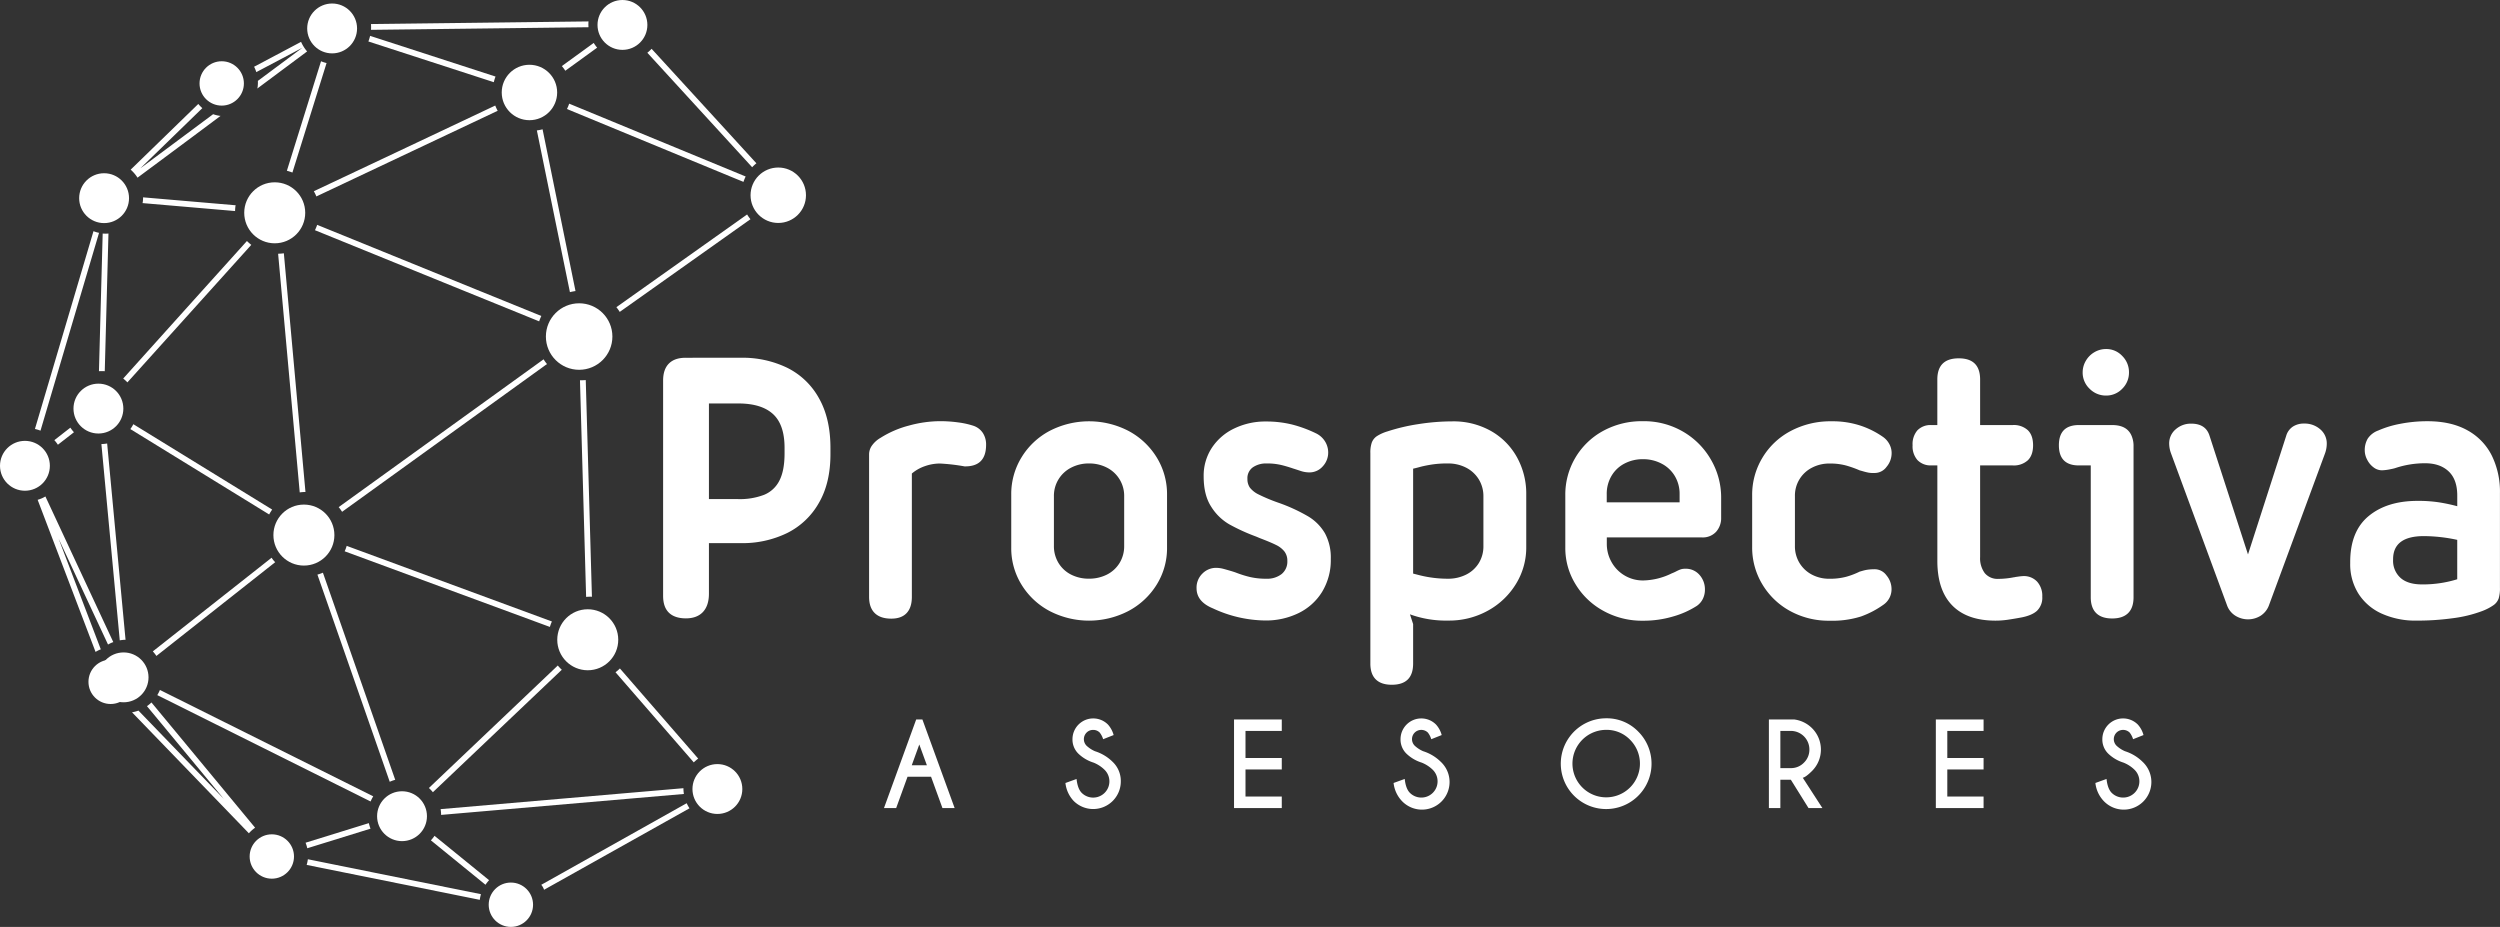 <svg xmlns="http://www.w3.org/2000/svg" viewBox="0 0 1024.75 379.94"><rect x="0" y="0" width="1024.75" height="379.94" fill="#333333" stroke="none"/><defs><style>.cls-1{fill:#fff;}</style></defs><title>Recurso 1</title><g id="Capa_2" data-name="Capa 2"><g id="Capa_1-2" data-name="Capa 1"><path class="cls-1" d="M378.09,294.9l13.22,36.33h-5l-4.67-12.85H372l-4.66,12.85h-5l13.21-36.33Zm1.84,18.78-3.11-8.52-3.09,8.52Z"/><path class="cls-1" d="M448.23,312.59A15.75,15.75,0,0,1,442,308.9a8.1,8.1,0,0,1-2.39-5.94,8.51,8.51,0,0,1,14.51-6,10.54,10.54,0,0,1,2.36,4.34L452.18,303a8.31,8.31,0,0,0-1.41-2.72,3.67,3.67,0,0,0-2.68-1.09,3.71,3.71,0,0,0-2.7,1.1,3.83,3.83,0,0,0,0,5.39,12.12,12.12,0,0,0,3.45,2.25,17.91,17.91,0,0,1,7.24,4.36,10.8,10.8,0,0,1,3.34,8,11.32,11.32,0,0,1-19.34,8,12.73,12.73,0,0,1-3.36-7.34l4.56-1.65c.29,2.68,1,4.57,2.11,5.69a6.65,6.65,0,0,0,9.4-9.42A13.75,13.75,0,0,0,448.23,312.59Z"/><path class="cls-1" d="M525.4,294.9v4.7H510.53v11.1H525.4v4.7H510.53v11.11H525.4v4.72H505.83V294.9Z"/><path class="cls-1" d="M582.73,312.59a15.71,15.71,0,0,1-6.25-3.69,8.07,8.07,0,0,1-2.4-5.94,8.51,8.51,0,0,1,14.51-6,10.32,10.32,0,0,1,2.36,4.34L586.68,303a8.34,8.34,0,0,0-1.4-2.72,3.85,3.85,0,0,0-5.38,0,3.8,3.8,0,0,0,0,5.39,12.12,12.12,0,0,0,3.45,2.25,18,18,0,0,1,7.24,4.36,11.32,11.32,0,1,1-16,16,12.73,12.73,0,0,1-3.36-7.34l4.57-1.65c.28,2.68,1,4.57,2.11,5.69a6.65,6.65,0,0,0,9.4-9.42A13.8,13.8,0,0,0,582.73,312.59Z"/><path class="cls-1" d="M671.51,299.87a18.6,18.6,0,1,1-13.15-5.44A17.95,17.95,0,0,1,671.51,299.87Zm-13.15-.7a13.83,13.83,0,1,0,9.8,4.05A13.33,13.33,0,0,0,658.36,299.17Z"/><path class="cls-1" d="M734.06,319.6h-4.29v11.63h-4.7V294.9h10.31a12.59,12.59,0,0,1,7.4,3.61,12.38,12.38,0,0,1,0,17.48q-2.5,2.5-3.82,2.82L747,331.23h-5.69Zm-4.29-20v15.25h4.29a7.32,7.32,0,0,0,5.37-2.23,7.41,7.41,0,0,0,2.24-5.42,7.61,7.61,0,0,0-7.61-7.6Z"/><path class="cls-1" d="M813.07,294.9v4.7H798.2v11.1h14.87v4.7H798.2v11.11h14.87v4.72H793.5V294.9Z"/><path class="cls-1" d="M870.4,312.59a15.71,15.71,0,0,1-6.25-3.69,8.07,8.07,0,0,1-2.4-5.94,8.51,8.51,0,0,1,14.51-6,10.32,10.32,0,0,1,2.36,4.34L874.35,303a8.34,8.34,0,0,0-1.4-2.72,3.85,3.85,0,0,0-5.38,0,3.8,3.8,0,0,0,0,5.39,12.12,12.12,0,0,0,3.45,2.25,18,18,0,0,1,7.24,4.36,11.32,11.32,0,1,1-16,16,12.73,12.73,0,0,1-3.36-7.34l4.57-1.65c.28,2.68,1,4.57,2.11,5.69a6.65,6.65,0,0,0,9.4-9.42A13.8,13.8,0,0,0,870.4,312.59Z"/><path class="cls-1" d="M303.74,146.64a42,42,0,0,1,18.91,4.1,30.13,30.13,0,0,1,13,12.41q4.75,8.32,4.75,20.49v2.52q0,11.85-4.75,20a30.47,30.47,0,0,1-13,12.33,41.71,41.71,0,0,1-18.91,4.14H290.59v20.7c0,3.24-.81,5.75-2.43,7.5s-4,2.64-7,2.64-5.41-.78-7-2.35-2.35-3.87-2.35-6.9V156q0-4.62,2.39-7t6.94-2.35Zm-13.15,18.74v39.2h11.93a27.76,27.76,0,0,0,10.67-1.75,12.14,12.14,0,0,0,6.29-5.84q2.11-4.1,2.11-11.16v-2.27q0-9.5-4.74-13.84t-14.25-4.34Z"/><path class="cls-1" d="M385.29,190a18.48,18.48,0,0,0-6.24,1.1,16.47,16.47,0,0,0-5.28,3v50.55c0,2.93-.72,5.14-2.15,6.66s-3.53,2.27-6.29,2.27q-4.45,0-6.77-2.27c-1.55-1.52-2.32-3.73-2.32-6.66V186.24a6.27,6.27,0,0,1,1.3-3.78,11.1,11.1,0,0,1,3.41-3,40.92,40.92,0,0,1,11.56-5,48.77,48.77,0,0,1,12.87-1.82,54.34,54.34,0,0,1,7.5.52,33.67,33.67,0,0,1,6.29,1.42,7.47,7.47,0,0,1,3.77,3,8.64,8.64,0,0,1,1.26,4.74q0,9-8.84,8.85A78.07,78.07,0,0,0,385.29,190Z"/><path class="cls-1" d="M414.51,202.79a28.72,28.72,0,0,1,4.22-15.33,29.83,29.83,0,0,1,11.52-10.84,35.15,35.15,0,0,1,32.3,0,30.21,30.21,0,0,1,11.56,10.83,28.64,28.64,0,0,1,4.26,15.34v21.67a28.24,28.24,0,0,1-4.26,15.21,30.18,30.18,0,0,1-11.6,10.8,35.07,35.07,0,0,1-32.26,0,29.88,29.88,0,0,1-11.52-10.8,28.38,28.38,0,0,1-4.22-15.21ZM432,223.73a13.17,13.17,0,0,0,1.9,7.06,12.78,12.78,0,0,0,5.16,4.75,15.85,15.85,0,0,0,7.3,1.66,16.14,16.14,0,0,0,7.34-1.66,12.82,12.82,0,0,0,5.2-4.75,13.17,13.17,0,0,0,1.9-7.06V203.52a12.93,12.93,0,0,0-7.1-11.85,15.78,15.78,0,0,0-7.34-1.7,15.6,15.6,0,0,0-7.26,1.7,12.93,12.93,0,0,0-7.1,11.85Z"/><path class="cls-1" d="M503.81,214.88a21.45,21.45,0,0,1-7.34-7.18q-3.09-4.74-3.09-12.45a20.74,20.74,0,0,1,3.41-11.77,22.55,22.55,0,0,1,9.25-7.91,29.25,29.25,0,0,1,12.82-2.8A44.29,44.29,0,0,1,529.58,174a51.65,51.65,0,0,1,9.73,3.57,8.89,8.89,0,0,1,3.82,3.37,8.67,8.67,0,0,1,1.3,4.51,8.29,8.29,0,0,1-2.24,5.72,7.23,7.23,0,0,1-5.63,2.47,11.85,11.85,0,0,1-3.7-.69c-1.38-.46-2.26-.74-2.63-.85Q527,191,524.71,190.5a24.94,24.94,0,0,0-5.52-.53,9.56,9.56,0,0,0-5.64,1.58,5.44,5.44,0,0,0-2.23,4.75,6.13,6.13,0,0,0,1,3.57,10.19,10.19,0,0,0,3.65,2.84,69.89,69.89,0,0,0,7.75,3.25,70.33,70.33,0,0,1,12.38,5.64,19.6,19.6,0,0,1,7,7,20.91,20.91,0,0,1,2.39,10.5,25,25,0,0,1-3.57,13.52,23.25,23.25,0,0,1-9.7,8.72,30.46,30.46,0,0,1-13.59,3,51.78,51.78,0,0,1-21.42-4.95q-6.74-2.76-6.74-8.28a8,8,0,0,1,2.4-6,7.85,7.85,0,0,1,5.72-2.35,12.12,12.12,0,0,1,3,.44c1.11.3,2.15.6,3.12.89s1.6.51,1.87.61a44.12,44.12,0,0,0,5.84,1.83,29.13,29.13,0,0,0,6.66.69,9.63,9.63,0,0,0,6.25-1.91,6.54,6.54,0,0,0,2.35-5.39,6.12,6.12,0,0,0-1.22-3.9,9.76,9.76,0,0,0-3.41-2.64q-2.19-1.1-6.65-2.8l-1.54-.65A79.49,79.49,0,0,1,503.81,214.88Z"/><path class="cls-1" d="M577.94,251.81l1.3,4V272q0,8.69-8.76,8.68-4.31,0-6.54-2.19T561.71,272V185.67a12.54,12.54,0,0,1,.57-4.22,5.54,5.54,0,0,1,2-2.6,16.76,16.76,0,0,1,4.38-2,78.48,78.48,0,0,1,12.7-3,90,90,0,0,1,13.92-1.13A31.26,31.26,0,0,1,611,176.58a27.77,27.77,0,0,1,10.75,10.75,30.7,30.7,0,0,1,3.86,15.3v21.75a28.36,28.36,0,0,1-4.14,14.85,30.7,30.7,0,0,1-11.44,11,32.68,32.68,0,0,1-16.4,4.14A43,43,0,0,1,577.94,251.81Zm28.2-55.35a13.08,13.08,0,0,0-5.23-4.79,16,16,0,0,0-7.39-1.7,41.8,41.8,0,0,0-6.94.49c-1.92.32-3.5.65-4.74,1s-2.11.54-2.6.65v43l2.84.73a47.7,47.7,0,0,0,11.44,1.38,16.41,16.41,0,0,0,7.39-1.66,12.82,12.82,0,0,0,5.23-4.71,13,13,0,0,0,1.91-7V203.52A13.17,13.17,0,0,0,606.14,196.46Z"/><path class="cls-1" d="M690,177a31.13,31.13,0,0,1,11.4,11.56,30.8,30.8,0,0,1,4.1,15.42v8.2a8.38,8.38,0,0,1-2.07,5.8,7.4,7.4,0,0,1-5.8,2.31h-39V223a15,15,0,0,0,1.87,7.26,14.52,14.52,0,0,0,5.31,5.56,14.68,14.68,0,0,0,7.84,2.11A27.7,27.7,0,0,0,685.3,235a14.8,14.8,0,0,0,1.79-.81,16.32,16.32,0,0,1,1.86-.82,5.79,5.79,0,0,1,1.79-.24,7.37,7.37,0,0,1,5.92,2.56,8.87,8.87,0,0,1,2.19,6,8.48,8.48,0,0,1-.85,3.78,7.53,7.53,0,0,1-2.47,2.88,36.18,36.18,0,0,1-9.58,4.3,42.58,42.58,0,0,1-12.5,1.78A32.58,32.58,0,0,1,657,250.26a30.19,30.19,0,0,1-11.32-11,28.11,28.11,0,0,1-4.06-14.57V203a29.66,29.66,0,0,1,15.3-26.26,33,33,0,0,1,16.51-4.09A31.73,31.73,0,0,1,690,177ZM665.91,190a13.22,13.22,0,0,0-5.36,5.07,14.45,14.45,0,0,0-1.95,7.51v3.33h29.87v-3.41a14.13,14.13,0,0,0-2-7.43A13.49,13.49,0,0,0,681,190a16.27,16.27,0,0,0-7.59-1.78A16,16,0,0,0,665.91,190Z"/><path class="cls-1" d="M722.35,187.74a29.49,29.49,0,0,1,11.52-11,34.58,34.58,0,0,1,16.84-4.05,36.57,36.57,0,0,1,12.17,1.86,36,36,0,0,1,9.09,4.63,8.5,8.5,0,0,1,2.55,3,7.72,7.72,0,0,1,.86,3.49,8.71,8.71,0,0,1-2.07,5.68,6,6,0,0,1-4.67,2.52,11.53,11.53,0,0,1-2.72-.13c-.67-.13-1.34-.29-2-.48s-1.19-.34-1.62-.45a43.71,43.71,0,0,0-5.6-2,25,25,0,0,0-6.81-.81,15.24,15.24,0,0,0-7.15,1.7,12.81,12.81,0,0,0-7,11.69v20.45a13.12,13.12,0,0,0,1.86,6.9,13,13,0,0,0,5.07,4.78,15,15,0,0,0,7.19,1.71,25.9,25.9,0,0,0,6.89-.81,30.91,30.91,0,0,0,5.52-2.11l1.46-.41a14.2,14.2,0,0,1,2.27-.44,22.45,22.45,0,0,1,2.6-.13,6,6,0,0,1,4.67,2.52,8.71,8.71,0,0,1,2.07,5.68,7.67,7.67,0,0,1-3.41,6.41,37.52,37.52,0,0,1-9.09,4.75,39,39,0,0,1-12.82,1.74,32.74,32.74,0,0,1-16.48-4.1,29.9,29.9,0,0,1-11.27-11,29.19,29.19,0,0,1-4.06-15.09V203A29.29,29.29,0,0,1,722.35,187.74Z"/><path class="cls-1" d="M811.65,155.56v18.67H825a8.51,8.51,0,0,1,6.21,2.11q2.14,2.1,2.15,6.17c0,2.7-.72,4.76-2.15,6.16a8.51,8.51,0,0,1-6.21,2.11H811.65v37.57a10.19,10.19,0,0,0,1.91,6.58,6.82,6.82,0,0,0,5.64,2.35,33.11,33.11,0,0,0,6.25-.65c.26,0,.58-.11.93-.16l1.17-.16a17.74,17.74,0,0,1,1.79-.17,7.37,7.37,0,0,1,5.68,2.28,8.68,8.68,0,0,1,2.11,6.16,7.45,7.45,0,0,1-2.19,5.81c-1.46,1.32-3.76,2.26-6.9,2.8-1.73.32-3.43.6-5.11.85a35,35,0,0,1-4.95.36q-11.68,0-17.77-6.25t-6.09-18.25V190.78h-2.6a7.46,7.46,0,0,1-5.55-2.19,8.52,8.52,0,0,1-2-6.08,8.65,8.65,0,0,1,1.95-6.09,7.43,7.43,0,0,1,5.59-2.19h2.6V155.56q0-8.67,8.77-8.68T811.65,155.56Z"/><path class="cls-1" d="M874.54,182.91v61.92q0,4.3-2.23,6.49t-6.53,2.19q-4.31,0-6.54-2.19T857,244.83V190.78h-4.87q-8.19,0-8.19-8.27t8.19-8.28h13.64c4.32,0,7.06,1.65,8.19,5A10.37,10.37,0,0,1,874.54,182.91Z"/><path class="cls-1" d="M856.52,159.34a9.1,9.1,0,0,1-2.84-6.7,9.32,9.32,0,0,1,1.3-4.74,9.67,9.67,0,0,1,3.53-3.54,9.34,9.34,0,0,1,4.75-1.29,8.9,8.9,0,0,1,6.65,2.84,9.33,9.33,0,0,1,2.76,6.73,9.21,9.21,0,0,1-2.76,6.7,9,9,0,0,1-6.65,2.8A9.31,9.31,0,0,1,856.52,159.34Z"/><path class="cls-1" d="M951.1,176a7.57,7.57,0,0,1,2.64,6,11.84,11.84,0,0,1-.73,3.89l-23,62.32a8.63,8.63,0,0,1-3.37,4.18,9.79,9.79,0,0,1-10.35,0,8.3,8.3,0,0,1-3.41-4.22l-23-62.4a11.73,11.73,0,0,1-.73-3.81,7.51,7.51,0,0,1,2.68-6,9.36,9.36,0,0,1,6.33-2.31q6,0,7.54,5l15.75,48.61,15.66-48.61a6.83,6.83,0,0,1,2.72-3.77,8.1,8.1,0,0,1,4.58-1.26A9.65,9.65,0,0,1,951.1,176Z"/><path class="cls-1" d="M1011.32,176.34a24.13,24.13,0,0,1,10,10.26,33.53,33.53,0,0,1,3.41,15.54v38.79a14.12,14.12,0,0,1-.53,4.38,5.74,5.74,0,0,1-2.07,2.72,21.26,21.26,0,0,1-4.79,2.48,53.12,53.12,0,0,1-11.81,2.88,107.38,107.38,0,0,1-15,1,33.52,33.52,0,0,1-14.2-2.84,22,22,0,0,1-9.57-8.15,22.67,22.67,0,0,1-3.41-12.54v-.49q0-12.57,7.54-18.82T991,205.31a56.76,56.76,0,0,1,8.56.57,72.24,72.24,0,0,1,7.67,1.62v-4.38c0-4.39-1.18-7.68-3.53-9.9s-5.56-3.33-9.62-3.33a38.31,38.31,0,0,0-12.33,2,16.07,16.07,0,0,1-1.71.4,20,20,0,0,1-3.65.49,5.66,5.66,0,0,1-3.49-1.22,8.78,8.78,0,0,1-2.59-3.12,8.24,8.24,0,0,1-1-3.77,9.29,9.29,0,0,1,1.22-4.87,8.75,8.75,0,0,1,4.3-3.33,40.6,40.6,0,0,1,8.89-2.72,57.59,57.59,0,0,1,11.48-1.09Q1004.71,172.69,1011.32,176.34Zm-4.1,61.1V221.29a66,66,0,0,0-13.63-1.54q-12.66,0-12.66,9.5v.16a9.43,9.43,0,0,0,3,7.42c2,1.82,5,2.72,8.8,2.72A47.48,47.48,0,0,0,1007.22,237.44Z"/><circle class="cls-1" cx="237.39" cy="137.95" r="13.63"/><circle class="cls-1" cx="240.92" cy="262.24" r="12.5"/><circle class="cls-1" cx="112.61" cy="87.23" r="12.5"/><circle class="cls-1" cx="217.02" cy="37.91" r="11.36"/><circle class="cls-1" cx="136.14" cy="11.66" r="10.22"/><circle class="cls-1" cx="42.67" cy="81.23" r="10.22"/><circle class="cls-1" cx="255.14" cy="10.22" r="10.22"/><circle class="cls-1" cx="90.88" cy="34.2" r="9.09"/><circle class="cls-1" cx="111.42" cy="351.08" r="9.09"/><circle class="cls-1" cx="209.41" cy="370.85" r="9.09"/><circle class="cls-1" cx="45.35" cy="279.48" r="9.09"/><circle class="cls-1" cx="319.01" cy="80.03" r="11.36"/><circle class="cls-1" cx="294.06" cy="323.42" r="10.22"/><circle class="cls-1" cx="40.34" cy="167.48" r="10.22"/><circle class="cls-1" cx="10.22" cy="190.93" r="10.22"/><circle class="cls-1" cx="164.79" cy="334.56" r="10.22"/><circle class="cls-1" cx="50.66" cy="277.65" r="10.22"/><circle class="cls-1" cx="124.57" cy="219.33" r="12.5"/><path class="cls-1" d="M308.31,68.55a15.58,15.58,0,0,1,1.74-1.61L294.34,49.76,267.09,20a14.93,14.93,0,0,1-1.75,1.62Z"/><path class="cls-1" d="M254.1,274a17.81,17.81,0,0,1-1.8,1.56l32.08,36.94a16.8,16.8,0,0,1,1.81-1.55l-15.12-17.41Z"/><path class="cls-1" d="M231.72,29l13.06-9.48c-.14-.16-.29-.31-.42-.48-.36-.46-.68-.95-1-1.44l-13.06,9.48A17.53,17.53,0,0,1,231.72,29Z"/><path class="cls-1" d="M203.12,31.38,151.7,14.7A15.68,15.68,0,0,1,151,17l51.41,16.69A16.27,16.27,0,0,1,203.12,31.38Z"/><path class="cls-1" d="M51.46,262.24l-7.54-80.46a14.41,14.41,0,0,1-2.36.24l7.53,80.46A14.42,14.42,0,0,1,51.46,262.24Z"/><path class="cls-1" d="M96.48,84.74c0-.2.08-.4.12-.6L58.65,80.89a13.69,13.69,0,0,1-.1,1.69c0,.23-.09.45-.12.67l37.93,3.26A17.54,17.54,0,0,1,96.48,84.74Z"/><path class="cls-1" d="M232.39,44.69l67.47,27.86,4.89,2a16.91,16.91,0,0,1,.9-2.2L233.3,42.49A15.19,15.19,0,0,1,232.39,44.69Z"/><path class="cls-1" d="M129.68,80.52,204,45.41a16.35,16.35,0,0,1-1-2.15l-40.19,19L128.64,78.38A16.9,16.9,0,0,1,129.68,80.52Z"/><path class="cls-1" d="M52.22,156.74,103,100.37a19,19,0,0,1-1.78-1.58L82.5,119.57l-32,35.59A15.5,15.5,0,0,1,52.22,156.74Z"/><path class="cls-1" d="M53.43,175.88l56.9,35a18.35,18.35,0,0,1,1.24-2l-56.91-35A15.55,15.55,0,0,1,53.43,175.88Z"/><path class="cls-1" d="M81.57,311.48,62.08,287.94a14.93,14.93,0,0,1-1.84,1.51l31.48,38L78.36,313.65,56.75,291.27a14,14,0,0,1-2.63.7l47.9,49.6a13.92,13.92,0,0,1,2.55-2.29Z"/><path class="cls-1" d="M16.6,176.53l24-81.09a13.34,13.34,0,0,1-2.28-.68l-24,81.08A14.53,14.53,0,0,1,16.6,176.53Z"/><path class="cls-1" d="M55.46,71.54c.33.42.63.85.91,1.29L77,57.5l13.41-10h-.15a14.25,14.25,0,0,1-2.9-.69L57.53,69,82.94,44.32a14.15,14.15,0,0,1-1.66-1.71L53.56,69.54A15.68,15.68,0,0,1,55.46,71.54Z"/><path class="cls-1" d="M40.85,266.34c.15-.07.31-.11.47-.17L24,220.74l8.28,17.75,12,25.71a14.78,14.78,0,0,1,1.43-.73c.24-.11.49-.18.73-.27L21.13,208.9l-2.52-5.4a14.69,14.69,0,0,1-1.42.74,15.34,15.34,0,0,1-1.76.63l23.74,62.35A13.42,13.42,0,0,1,40.85,266.34Z"/><path class="cls-1" d="M229.61,327.43l-49,4.23a15.57,15.57,0,0,1,.2,2.37l99.52-8.58a14.39,14.39,0,0,1-.19-2.37Z"/><path class="cls-1" d="M29.57,176.3c-.26-.33-.5-.68-.73-1l-6.57,5.12a14.77,14.77,0,0,1,1.46,1.88l6.58-5.12C30.05,176.87,29.8,176.59,29.57,176.3Z"/><path class="cls-1" d="M176.62,344.46,199,362.66a14.83,14.83,0,0,1,1.48-1.87L178.11,342.6A14.81,14.81,0,0,1,176.62,344.46Z"/><path class="cls-1" d="M151.88,339.67a14.86,14.86,0,0,1-.69-2.27l-11.38,3.52-14.56,4.51a14.16,14.16,0,0,1,.7,2.27Z"/><path class="cls-1" d="M42.94,152.16l1.52-56.43a15.64,15.64,0,0,1-2.37,0l-1.53,56.43A15.77,15.77,0,0,1,42.94,152.16Z"/><path class="cls-1" d="M151.91,328.53a15.09,15.09,0,0,1,1.08-2.12l-87.44-43.6a15.09,15.09,0,0,1-1.08,2.12l73.34,36.57Z"/><path class="cls-1" d="M119.86,70.73l14-44.89a14.32,14.32,0,0,1-2.27-.73L117.59,70A17.11,17.11,0,0,1,119.86,70.73Z"/><path class="cls-1" d="M224.72,363.76l57.91-32.44a14.66,14.66,0,0,1-1.16-2.08l-58.82,33-.79.44a6,6,0,0,1,1.15,2.05"/><path class="cls-1" d="M196.67,368.76a14.05,14.05,0,0,1,.48-2.23l-43.5-8.78-27.47-5.55a.28.28,0,0,1,0,.09,13.94,13.94,0,0,1-.48,2.24l71,14.32A.28.28,0,0,0,196.67,368.76Z"/><path class="cls-1" d="M105.06,29.56l18.91-10L105.7,33.15a14.3,14.3,0,0,1-.07,2.26c0,.3-.11.59-.16.88l20.42-15.21a15,15,0,0,1-2.48-3.93L104.15,27.36A13.23,13.23,0,0,1,105.06,29.56Z"/><path class="cls-1" d="M152.07,12.23l89.16-1.07a14.54,14.54,0,0,1,0-2.38L152.06,9.86A14.42,14.42,0,0,1,152.07,12.23Z"/><path class="cls-1" d="M226.23,254.75l-84.12-31a17,17,0,0,1-.83,2.23l84.12,31A15.68,15.68,0,0,1,226.23,254.75Z"/><path class="cls-1" d="M221,131.72a19.85,19.85,0,0,1,.89-2.2l-26.6-10.81L130,92.16a16.91,16.91,0,0,1-.9,2.2l62,25.21Z"/><path class="cls-1" d="M125.21,201.66l-8.86-97.84A17,17,0,0,1,114,104l8.86,97.84A17.24,17.24,0,0,1,125.21,201.66Z"/><path class="cls-1" d="M235.9,119.31,222.4,53a18.61,18.61,0,0,1-2.34.46l7.55,37,6,29.29A20.45,20.45,0,0,1,235.9,119.31Z"/><path class="cls-1" d="M237.73,155.86l2.52,88.81a17.16,17.16,0,0,1,2.38-.07l-2.53-88.81A20.85,20.85,0,0,1,237.73,155.86Z"/><path class="cls-1" d="M223.93,148.88a19,19,0,0,1-1.11-1.6l-84,60.59c.1.13.21.24.31.37a18.05,18.05,0,0,1,1.09,1.55l84-60.58C224.13,149.09,224,149,223.93,148.88Z"/><path class="cls-1" d="M228.64,272.79,175.8,323a15.86,15.86,0,0,1,1.64,1.73l52.84-50.2A17.8,17.8,0,0,1,228.64,272.79Z"/><path class="cls-1" d="M306.24,87.91l-53.59,38a18.92,18.92,0,0,1,1.38,1.94l53.59-38A15.5,15.5,0,0,1,306.24,87.91Z"/><path class="cls-1" d="M112,229.55c-.24-.3-.45-.62-.67-.94L62.64,267a14.75,14.75,0,0,1,1.47,1.87l48.7-38.43C112.54,230.18,112.27,229.88,112,229.55Z"/><path class="cls-1" d="M162,319.65l-29.64-84.9a17.59,17.59,0,0,1-2.25.78l29.63,84.89.09,0A13.84,13.84,0,0,1,162,319.65Z"/></g></g></svg>